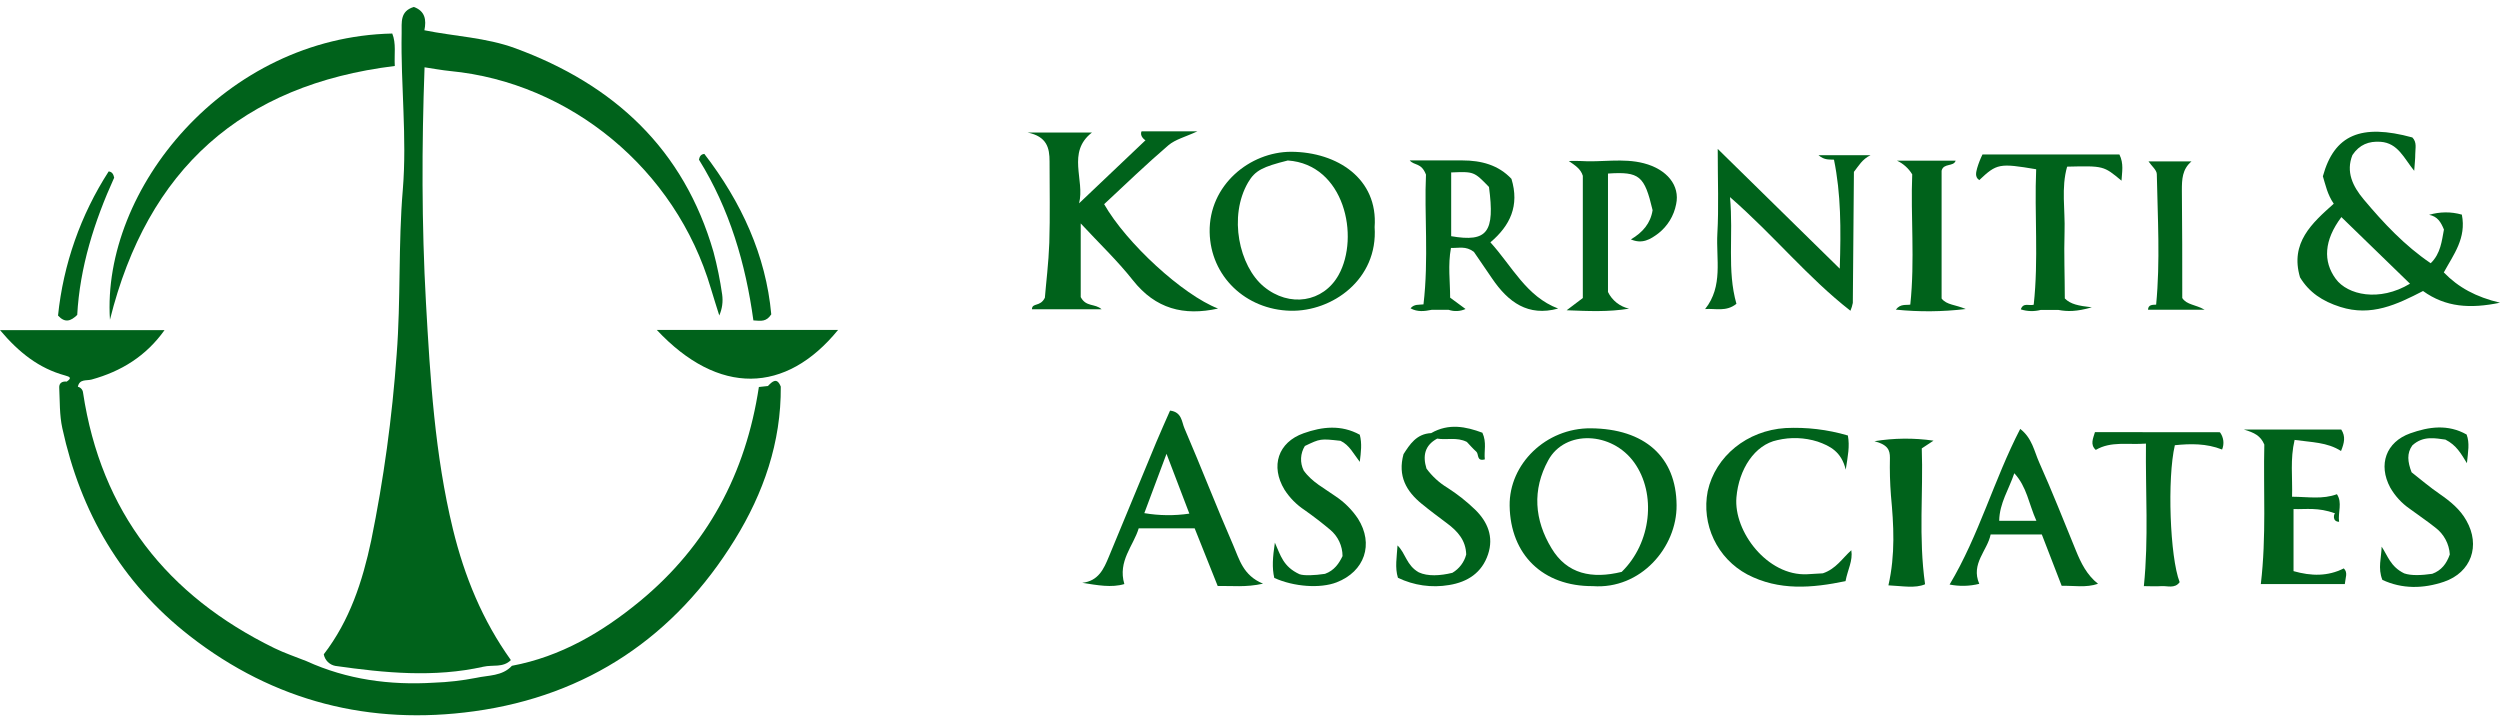 <svg width="180" height="52" viewBox="0 0 180 52" fill="none" xmlns="http://www.w3.org/2000/svg">
<path d="M28.559 25.533C28.238 30.033 27.626 34.508 26.724 38.928C26.102 41.855 25.18 44.685 23.312 47.109C23.35 47.316 23.45 47.507 23.598 47.656C23.747 47.805 23.937 47.906 24.144 47.945C27.697 48.45 31.253 48.801 34.819 48.001C35.476 47.852 36.224 48.089 36.783 47.526C34.738 44.67 33.442 41.506 32.61 38.097C31.306 32.732 30.975 27.24 30.669 21.786C30.356 16.15 30.363 10.494 30.568 4.846C31.185 4.936 31.802 5.055 32.421 5.116C41.014 5.944 48.644 12.145 51.184 20.771C51.376 21.422 51.586 22.066 51.788 22.715C51.997 22.239 52.069 21.715 51.995 21.2C51.848 20.17 51.64 19.15 51.373 18.145C49.235 10.739 44.221 6.093 37.101 3.474C34.983 2.697 32.734 2.621 30.556 2.179C30.707 1.434 30.616 0.8 29.797 0.5C28.786 0.808 28.93 1.598 28.918 2.376C28.847 6.128 29.31 9.873 29.004 13.638C28.668 17.592 28.865 21.564 28.559 25.533Z" fill="#00621B"/>
<path d="M75.231 21.437C74.895 22.122 74.314 21.771 74.299 22.268H79.316C78.838 21.836 78.194 22.122 77.812 21.389V16.087C79.131 17.511 80.453 18.766 81.57 20.18C83.195 22.238 85.232 22.763 87.699 22.215C85.171 21.241 81.105 17.516 79.498 14.701C81.014 13.289 82.53 11.827 84.12 10.464C84.626 10.032 85.346 9.86 86.218 9.454H82.194C82.022 9.812 82.47 10.108 82.475 10.1L77.693 14.64C78.125 12.969 76.786 10.966 78.621 9.542H73.983C75.381 9.825 75.568 10.656 75.568 11.61C75.568 13.569 75.611 15.529 75.55 17.486C75.499 18.933 75.315 20.384 75.231 21.437Z" fill="#00621B"/>
<path d="M175.954 19.614C176.654 18.332 177.591 17.15 177.253 15.453C176.482 15.233 175.665 15.239 174.897 15.468C175.506 15.582 175.744 15.998 175.964 16.526C175.807 17.352 175.726 18.261 175.011 18.953C173.143 17.69 171.622 16.067 170.189 14.36C169.395 13.413 168.892 12.373 169.375 11.163C169.881 10.406 170.56 10.153 171.397 10.209C172.661 10.297 173.083 11.393 173.823 12.299C173.859 11.779 173.899 11.431 173.899 11.085C173.899 10.678 174.033 10.244 173.689 9.896C169.989 8.886 168.066 9.706 167.247 12.691C167.437 13.314 167.571 13.999 168.03 14.668C166.474 16.057 164.864 17.478 165.602 19.97C166.254 21.049 167.214 21.69 168.503 22.099C170.735 22.811 172.58 21.922 174.458 20.953C176.088 22.124 177.842 22.24 180 21.796C178.269 21.382 177.005 20.7 175.954 19.614ZM168.175 20.081C167.247 18.819 167.325 17.304 168.579 15.63L173.52 20.427C171.303 21.758 169.021 21.235 168.175 20.081Z" fill="#00621B"/>
<path d="M7.916 23.021C10.62 12.163 17.416 6.103 28.425 4.75C28.377 3.889 28.534 3.136 28.243 2.414C16.19 2.672 7.307 13.63 7.916 23.021Z" fill="#00621B"/>
<path d="M114.532 30.838C111.309 30.813 108.651 33.406 108.694 36.413C108.747 39.948 111.1 42.221 114.678 42.201C118.131 42.453 120.744 39.405 120.714 36.373C120.691 32.901 118.421 30.868 114.532 30.838ZM116.763 41.175C114.625 41.698 112.828 41.342 111.709 39.474C110.485 37.454 110.298 35.275 111.479 33.131C112.689 30.929 116.061 31.065 117.666 33.305C119.27 35.545 118.904 39.087 116.763 41.175Z" fill="#00621B"/>
<path d="M92.963 10.928C89.996 10.928 87.032 13.322 87.095 16.718C87.156 19.9 89.695 22.296 92.908 22.374C95.918 22.447 99.226 20.119 98.973 16.349C99.226 12.873 96.292 10.944 92.963 10.928ZM96.378 19.801C95.278 21.771 92.84 22.162 90.992 20.634C89.223 19.167 88.432 15.584 89.867 13.128C90.373 12.269 90.911 12.011 92.723 11.555C96.797 11.835 97.917 17.044 96.378 19.801Z" fill="#00621B"/>
<path d="M88.801 39.277C87.58 36.479 86.481 33.628 85.275 30.825C85.083 30.376 85.096 29.666 84.244 29.563C83.923 30.298 83.582 31.05 83.263 31.81C82.116 34.566 80.974 37.322 79.839 40.08C79.47 40.976 79.081 41.834 77.921 41.963C79.002 42.135 80.036 42.329 80.953 42.052C80.463 40.4 81.613 39.294 81.987 38.039H86.016L87.674 42.191C88.684 42.17 89.695 42.304 90.939 42.024C89.496 41.433 89.233 40.264 88.801 39.277ZM82.391 36.946L83.989 32.674L85.634 36.981C84.558 37.14 83.464 37.128 82.391 36.946Z" fill="#00621B"/>
<path d="M112.186 22.215C109.897 21.352 108.886 19.185 107.309 17.448C108.739 16.236 109.411 14.804 108.825 12.878C107.892 11.88 106.654 11.55 105.287 11.55H101.501C101.834 11.941 102.332 11.691 102.671 12.572C102.539 15.377 102.878 18.647 102.491 21.915C102.173 21.958 101.817 21.877 101.559 22.2C102.064 22.478 102.57 22.41 103.075 22.308H104.306C104.703 22.444 105.137 22.422 105.519 22.248L104.41 21.43C104.41 20.263 104.24 19.087 104.47 17.849C105.054 17.875 105.529 17.688 106.121 18.135C106.495 18.68 106.97 19.367 107.437 20.059C108.587 21.75 110.018 22.814 112.186 22.215ZM104.485 17.006V12.415C106.128 12.35 106.128 12.35 107.207 13.461C107.637 16.716 107.104 17.458 104.485 17.006Z" fill="#00621B"/>
<path d="M165.134 41.122V36.653C166.062 36.681 166.881 36.514 168.127 36.961C168.061 36.946 167.874 37.555 168.415 37.57C168.319 36.893 168.667 36.194 168.258 35.583C167.219 35.966 166.201 35.772 165.028 35.764C165.071 34.348 164.881 33.065 165.212 31.674C166.423 31.848 167.558 31.833 168.554 32.472C168.789 31.888 168.897 31.431 168.571 30.926H161.555C162.314 31.151 162.758 31.368 163.031 32.007C162.953 35.227 163.188 38.615 162.779 42.052H168.827C168.872 41.567 169.064 41.228 168.753 40.925C167.591 41.509 166.41 41.481 165.134 41.122Z" fill="#00621B"/>
<path d="M131.245 41.279C130.957 41.297 130.54 41.324 130.12 41.345C127.259 41.491 124.813 38.269 125.023 35.812C125.195 33.777 126.339 32.025 127.967 31.689C128.927 31.461 129.93 31.498 130.871 31.795C131.761 32.108 132.582 32.52 132.893 33.815C133.05 32.805 133.189 32.138 133.047 31.356C131.589 30.926 130.069 30.745 128.551 30.82C125.791 30.997 123.511 32.84 122.955 35.365C122.727 36.537 122.88 37.751 123.392 38.829C123.904 39.907 124.748 40.793 125.801 41.357C128.088 42.554 130.477 42.34 132.878 41.842C133.037 40.996 133.416 40.385 133.295 39.617C132.635 40.208 132.2 40.956 131.245 41.279Z" fill="#00621B"/>
<path d="M149.465 39.638C148.598 37.519 147.759 35.388 146.824 33.3C146.465 32.499 146.318 31.548 145.456 30.881C143.556 34.555 142.492 38.542 140.371 42.087C141.078 42.227 141.807 42.21 142.507 42.036C141.88 40.582 143.096 39.643 143.326 38.481H147.011L148.441 42.18C149.331 42.155 150.175 42.332 151.057 42.034C150.248 41.39 149.831 40.537 149.465 39.638ZM143.942 37.496C143.965 36.211 144.64 35.247 145.029 34.073C145.939 35.057 146.063 36.252 146.619 37.496H143.942Z" fill="#00621B"/>
<path d="M60.343 23.753H47.287C51.735 28.505 56.58 28.366 60.343 23.753Z" fill="#00621B"/>
<path d="M142.504 12.969C143.768 11.777 143.947 11.739 146.604 12.186C146.47 15.423 146.786 18.683 146.427 21.94C146.121 22.038 145.669 21.756 145.499 22.276C145.964 22.424 146.462 22.437 146.935 22.314H148.198C148.861 22.44 149.52 22.44 150.612 22.127C149.652 22.018 149.08 21.907 148.666 21.488C148.666 19.884 148.598 18.281 148.648 16.69C148.699 15.1 148.396 13.532 148.833 11.999C151.461 11.936 151.461 11.936 152.748 13.009C152.783 12.39 152.925 11.779 152.596 11.12H142.739C142.584 11.437 142.455 11.766 142.355 12.105C142.29 12.38 142.163 12.729 142.504 12.969Z" fill="#00621B"/>
<path d="M175.673 35.578C174.933 35.072 174.24 34.477 173.634 34.004C173.346 33.247 173.28 32.638 173.687 32.07C174.475 31.34 175.375 31.565 176.07 31.651C176.874 32.06 177.192 32.661 177.619 33.35C177.7 32.52 177.829 31.901 177.596 31.285C176.249 30.527 174.88 30.722 173.54 31.199C171.789 31.823 171.215 33.454 172.094 35.1C172.441 35.709 172.92 36.232 173.497 36.63C174.114 37.09 174.761 37.517 175.357 37.996C175.657 38.224 175.904 38.514 176.081 38.846C176.259 39.178 176.363 39.545 176.386 39.92C176.148 40.6 175.774 41.074 175.122 41.314C174.364 41.423 173.606 41.461 173.1 41.282C172.107 40.797 171.915 40.004 171.478 39.36C171.463 40.15 171.192 40.908 171.531 41.751C172.956 42.418 174.483 42.39 175.964 41.888C177.938 41.213 178.605 39.284 177.581 37.484C177.134 36.678 176.431 36.103 175.673 35.578Z" fill="#00621B"/>
<path d="M96.153 35.727C95.362 35.161 94.462 34.716 93.866 33.878C93.727 33.601 93.663 33.293 93.678 32.983C93.693 32.674 93.787 32.373 93.951 32.111C95.064 31.578 95.064 31.578 96.519 31.739C97.161 32.047 97.459 32.679 97.904 33.255C97.988 32.558 98.074 31.942 97.904 31.3C96.565 30.565 95.2 30.717 93.861 31.194C92.018 31.846 91.46 33.56 92.481 35.254C92.858 35.844 93.356 36.347 93.941 36.731C94.572 37.176 95.181 37.645 95.771 38.14C96.05 38.373 96.274 38.663 96.428 38.991C96.582 39.319 96.662 39.677 96.663 40.039C96.411 40.564 96.072 41.074 95.4 41.317C94.641 41.431 93.883 41.461 93.56 41.342C92.387 40.797 92.205 39.991 91.791 39.07C91.634 40.12 91.578 40.872 91.748 41.61C93.163 42.254 95.064 42.382 96.234 41.93C98.256 41.148 98.933 39.176 97.775 37.345C97.347 36.704 96.795 36.154 96.153 35.727Z" fill="#00621B"/>
<path d="M118.363 11.757C116.847 11.36 115.292 11.701 113.758 11.592C113.506 11.575 113.253 11.592 112.952 11.592C113.402 11.905 113.816 12.158 113.963 12.658V21.458L112.798 22.339C114.375 22.402 115.831 22.468 117.292 22.223C116.965 22.149 116.66 22.004 116.397 21.797C116.135 21.589 115.922 21.326 115.775 21.026V12.496C118.05 12.345 118.401 12.658 118.987 15.132C118.841 16.082 118.27 16.738 117.425 17.236C118.242 17.592 118.826 17.236 119.397 16.806C120.065 16.285 120.521 15.538 120.681 14.706C120.974 13.355 120.016 12.188 118.363 11.757Z" fill="#00621B"/>
<path d="M104.223 35.123C103.63 34.766 103.115 34.294 102.706 33.737C102.423 32.815 102.58 32.065 103.477 31.58C104.165 31.697 104.887 31.452 105.613 31.818C105.81 32.025 106.037 32.29 106.295 32.522C106.49 32.696 106.295 33.237 106.907 33.075C106.838 32.477 107.056 31.861 106.732 31.156C105.542 30.712 104.304 30.459 103.045 31.184C101.978 31.232 101.496 32.015 101.053 32.699C100.624 34.275 101.256 35.373 102.365 36.277C102.959 36.764 103.578 37.221 104.192 37.683C104.951 38.249 105.542 38.905 105.567 39.925C105.496 40.2 105.371 40.458 105.199 40.684C105.028 40.91 104.814 41.1 104.569 41.244C103.694 41.456 102.8 41.511 102.15 41.208C101.258 40.703 101.21 39.837 100.621 39.272C100.571 40.112 100.424 40.867 100.651 41.6C101.795 42.153 103.084 42.336 104.336 42.122C105.678 41.905 106.699 41.231 107.139 39.913C107.561 38.65 107.109 37.562 106.196 36.681C105.591 36.099 104.93 35.577 104.223 35.123Z" fill="#00621B"/>
<path d="M150.837 31.113C150.711 31.553 150.468 32.007 150.895 32.393C152.01 31.747 153.182 32.04 154.509 31.939C154.469 35.434 154.709 38.769 154.358 42.201C154.78 42.201 155.197 42.231 155.621 42.201C156.046 42.17 156.587 42.403 156.935 41.915C156.233 40.12 156.031 34.441 156.589 32.055C157.724 31.939 158.864 31.921 159.991 32.366C160.075 32.162 160.104 31.941 160.077 31.723C160.049 31.505 159.966 31.297 159.834 31.121L150.837 31.113Z" fill="#00621B"/>
<path d="M134.96 31.767C135.931 32.02 136.077 32.414 136.075 32.962C136.054 33.866 136.078 34.771 136.148 35.673C136.348 37.8 136.472 39.92 135.966 42.145C136.977 42.193 137.892 42.375 138.605 42.067C138.124 38.673 138.483 35.426 138.367 32.285L139.214 31.727C137.802 31.523 136.368 31.536 134.96 31.767Z" fill="#00621B"/>
<path d="M55.531 22.634C55.147 18.392 53.385 14.554 50.714 11.082C50.461 11.1 50.367 11.277 50.325 11.496C52.541 15.062 53.688 19.011 54.244 23.069C54.813 23.111 55.169 23.18 55.531 22.634Z" fill="#00621B"/>
<path d="M5.56 22.675C5.75 19.241 6.783 15.963 8.221 12.792C8.171 12.572 8.093 12.375 7.825 12.342C5.809 15.467 4.559 19.022 4.178 22.72C4.683 23.273 5.095 23.124 5.56 22.675Z" fill="#00621B"/>
<path d="M136.499 22.293C138.173 22.465 139.861 22.45 141.531 22.25C140.773 21.922 140.169 21.968 139.795 21.493V12.294C139.929 11.721 140.657 12.024 140.806 11.57H136.588C137.041 11.783 137.421 12.125 137.68 12.554C137.558 15.524 137.882 18.728 137.541 21.932C137.217 21.988 136.843 21.854 136.499 22.293Z" fill="#00621B"/>
<path d="M154.656 22.303H158.737C158.085 21.92 157.454 21.963 157.123 21.458C157.123 18.875 157.123 16.291 157.095 13.708C157.095 12.923 157.115 12.193 157.785 11.623H154.694C154.926 11.961 155.283 12.244 155.29 12.532C155.351 15.665 155.543 18.801 155.242 21.935C154.969 21.948 154.674 21.93 154.656 22.303Z" fill="#00621B"/>
<path d="M132.046 11.496C132.552 13.963 132.552 16.453 132.463 19.344L123.676 10.721C123.676 13.059 123.756 14.946 123.65 16.822C123.549 18.645 124.082 20.609 122.768 22.253C123.504 22.192 124.285 22.47 125.023 21.874C124.335 19.455 124.815 16.993 124.56 14.191C127.745 16.968 130.153 19.978 133.231 22.374C133.308 22.193 133.366 22.004 133.403 21.811C133.434 18.665 133.46 15.52 133.482 12.375C133.818 11.951 134.076 11.464 134.682 11.173H130.929C131.374 11.552 131.72 11.471 132.046 11.496Z" fill="#00621B"/>
<path d="M55.291 27.793L54.639 27.864C53.699 34.08 50.931 39.289 46.046 43.309C43.336 45.534 40.369 47.276 36.859 47.937C36.161 48.695 35.158 48.609 34.281 48.806C33.275 49.002 32.255 49.118 31.23 49.154C28.091 49.346 24.985 48.935 22.071 47.604C21.298 47.294 20.502 47.031 19.754 46.665C12.012 42.875 7.276 36.86 5.98 28.275C5.971 28.173 5.93 28.077 5.863 28C5.796 27.922 5.706 27.869 5.606 27.846C5.724 27.268 6.22 27.429 6.599 27.326C8.729 26.737 10.514 25.642 11.848 23.768H0C1.375 25.397 2.81 26.52 4.683 27.033C5.045 27.131 5.189 27.212 4.804 27.475C4.478 27.439 4.246 27.581 4.264 27.909C4.312 28.884 4.279 29.881 4.486 30.825C5.798 36.865 8.717 41.935 13.665 45.791C19.731 50.516 26.653 52.248 34.154 51.21C42.293 50.086 48.603 45.834 52.907 38.852C54.97 35.509 56.249 31.846 56.216 27.836C55.943 27.151 55.619 27.45 55.291 27.793Z" fill="#00621B"/>
</svg>
